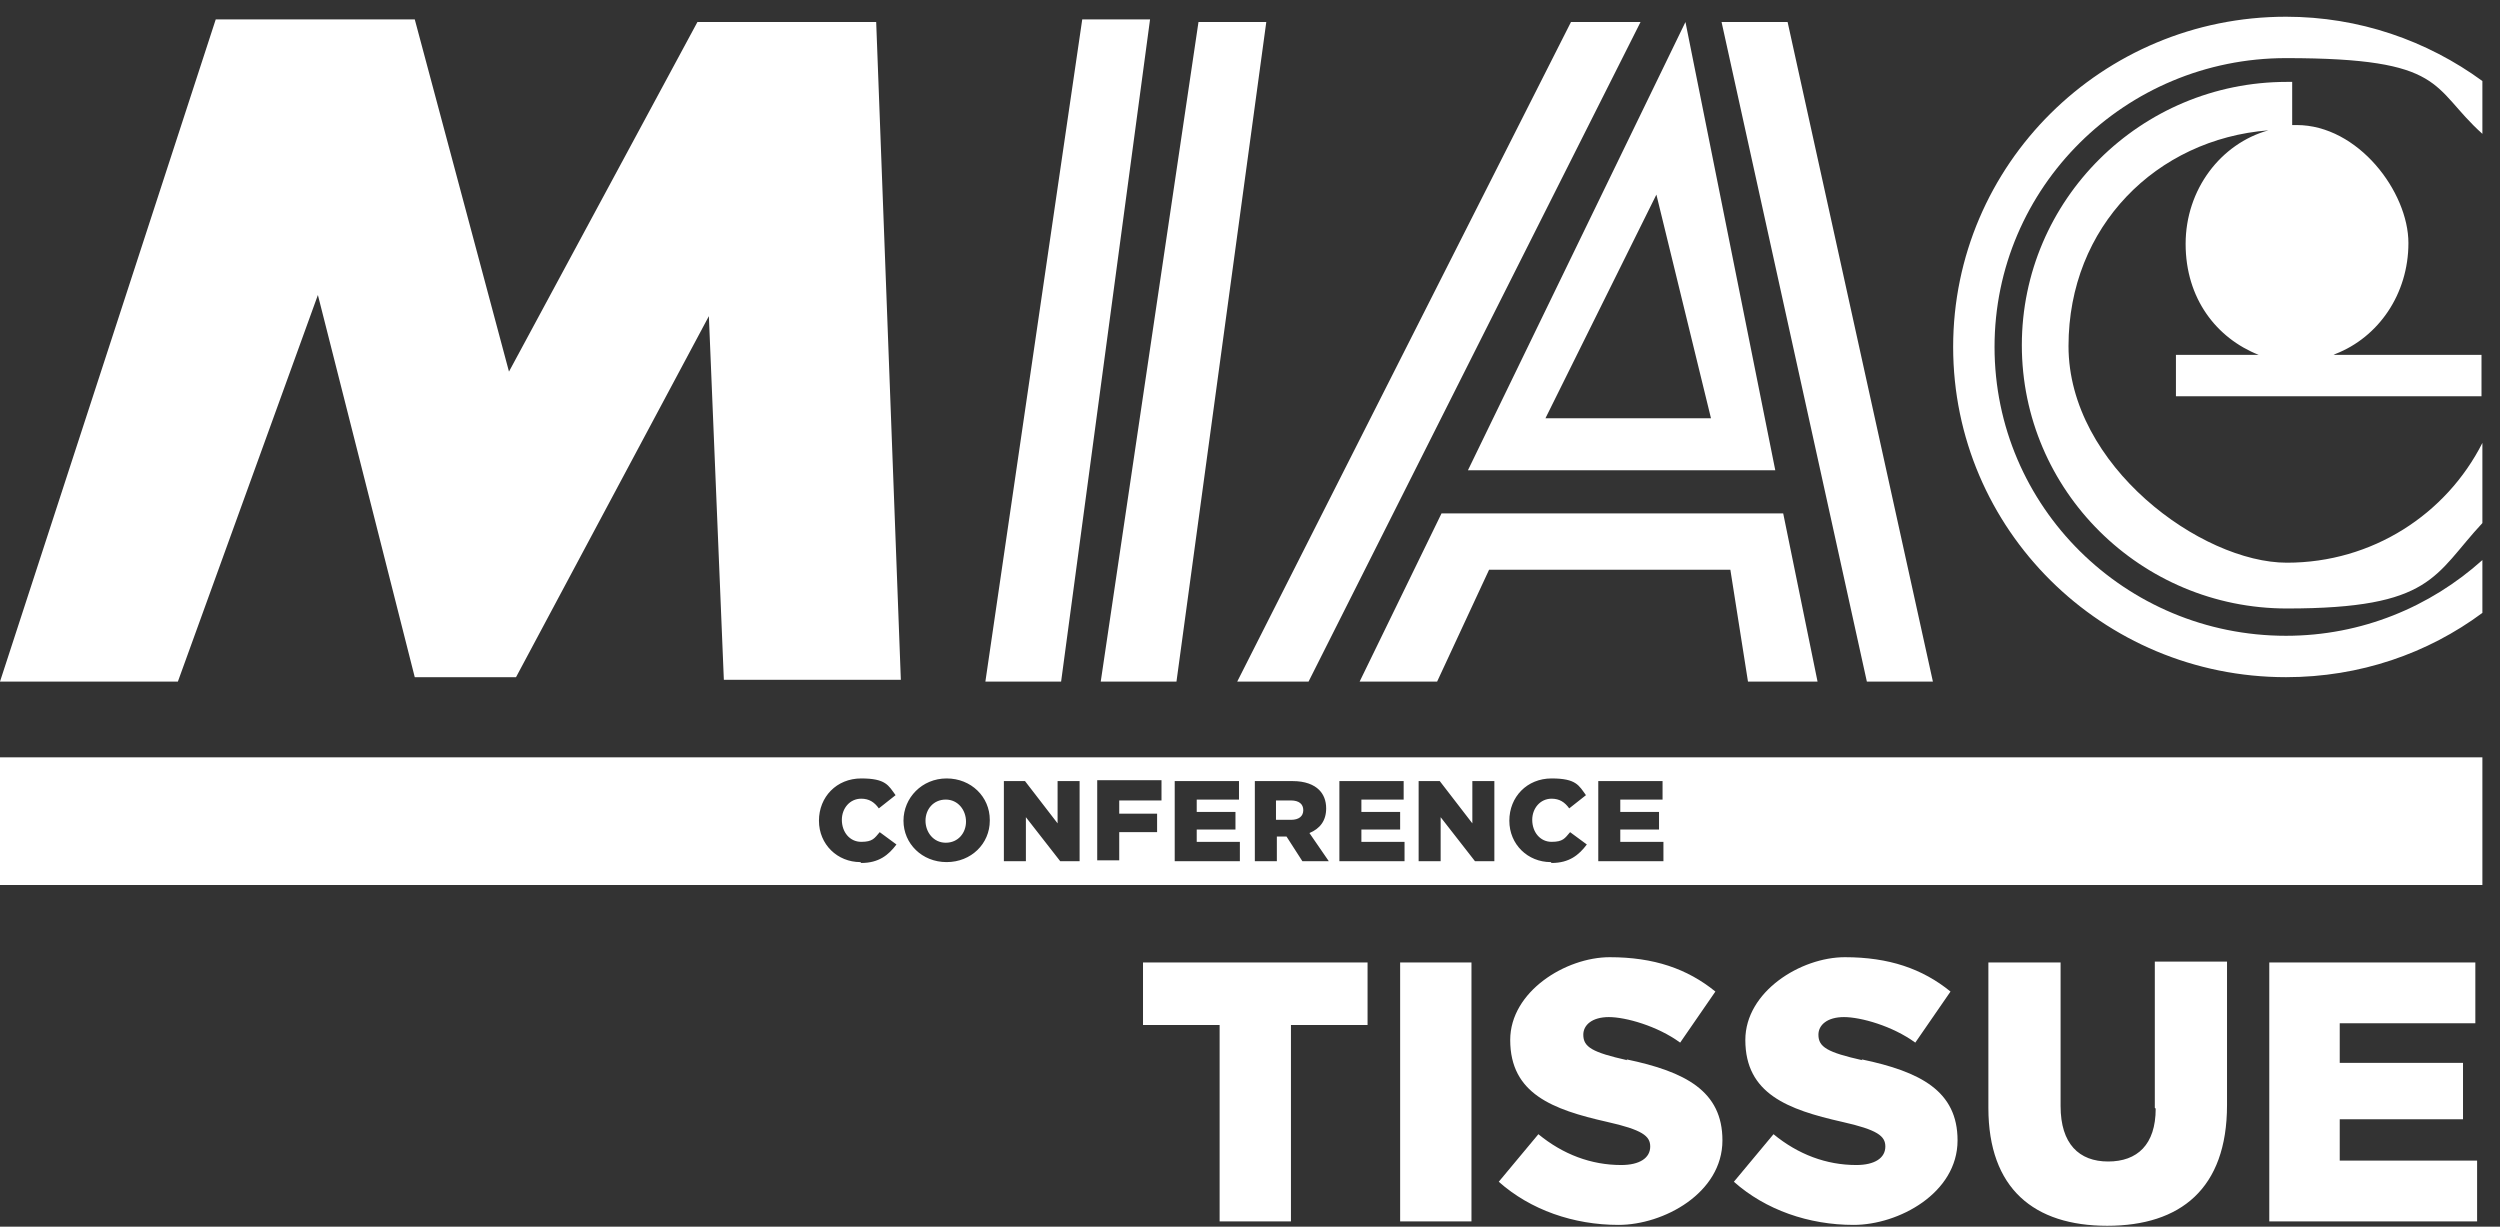 <?xml version="1.0" encoding="UTF-8"?>
<svg xmlns="http://www.w3.org/2000/svg" id="Livello_1" data-name="Livello 1" width="283.9" height="139.3" viewBox="0 0 283.9 139.3">
  <rect x="0" y="0" width="283.9" height="139.3" fill="#333333" stroke="none"/>
  <defs>
    <style>
      .cls-1 {
        fill: #fff;
      }
    </style>
  </defs>
  <polygon class="cls-1" points="148.6 77.4 186.3 2.5 178.4 2.5 140.5 77.4 148.6 77.4"></polygon>
  <path class="cls-1" d="M259.6,76.9c8.4,0,16.1-2.7,22.3-7.3v-6c-5.9,5.3-13.7,8.6-22.3,8.6-18.3,0-33.1-14.7-33.1-32.8s14.8-32.8,33.1-32.8,16.4,3.3,22.3,8.6v-6c-6.3-4.6-14-7.3-22.3-7.3-20.9,0-37.8,16.8-37.8,37.5s16.9,37.5,37.8,37.5Z"></path>
  <path class="cls-1" d="M201.6,53.4l-10.2-50.9-24.7,50.9h34.9ZM194.3,47.5h-18.8l12.6-25.4,6.2,25.4Z"></path>
  <polygon class="cls-1" points="154.4 77.4 163.2 77.4 169.1 64.7 196.5 64.7 198.5 77.4 206.4 77.4 202.5 58.3 163.7 58.3 154.4 77.4"></polygon>
  <polygon class="cls-1" points="219.5 77.4 203 2.5 195.5 2.5 212 77.4 219.5 77.4"></polygon>
  <path class="cls-1" d="M265.2,40.2c4.9-1.9,8.3-6.8,8.3-12.6s-5.7-13.4-12.7-13.4-.3,0-.5,0v-4.9c-.2,0-.4,0-.6,0-16.6,0-30.1,13.4-30.1,29.9s13.5,29.9,30.1,29.9,16.7-3.8,22.2-9.7v-9.1c-4.1,8.1-12.5,13.6-22.2,13.6s-24.8-11-24.8-24.6,10-23.5,22.7-24.5c-5.4,1.5-9.4,6.7-9.4,12.9s3.5,10.7,8.3,12.6h-9.4v4.7h34.7v-4.7h-16.8Z"></path>
  <polygon class="cls-1" points="130.6 2.2 122.9 2.2 111.9 77.4 120.5 77.4 130.6 2.2"></polygon>
  <polygon class="cls-1" points="133.6 77.4 143.8 2.5 136.1 2.5 125 77.4 133.6 77.4"></polygon>
  <polygon class="cls-1" points="36.1 33.5 47.1 76.9 58.6 76.9 80.5 35.9 82.2 77.2 102.3 77.2 99.5 2.5 79.2 2.5 57.8 42.2 47.1 2.2 24.5 2.2 0 77.4 20.2 77.4 36.1 33.5"></polygon>
  <path class="cls-1" d="M129.8,116.4h8.7v22.3h8.1v-22.3h8.7v-7.1h-25.5v7.1ZM159,138.7h8.1v-29.4h-8.1v29.4ZM184.8,120.4c-4-.9-5-1.5-5-2.9h0c0-1.1,1-2,2.9-2s5.5,1,8.1,2.9l4-5.8c-3.2-2.6-7-3.9-12-3.9s-11.3,3.9-11.3,9.4h0c0,6.1,4.8,7.9,11,9.3,4,.9,4.9,1.6,4.9,2.8h0c0,1.3-1.2,2.1-3.3,2.1-3.4,0-6.6-1.2-9.4-3.5l-4.5,5.4c3.6,3.2,8.5,4.9,13.6,4.9s11.8-3.6,11.8-9.6h0c0-5.6-4.2-7.8-10.9-9.2ZM211.5,120.4c-4-.9-5-1.5-5-2.9h0c0-1.1,1-2,2.9-2s5.5,1,8.1,2.9l4-5.8c-3.2-2.6-7-3.9-12-3.9s-11.3,3.9-11.3,9.4h0c0,6.1,4.8,7.9,11,9.3,4,.9,4.9,1.6,4.9,2.8h0c0,1.3-1.2,2.1-3.3,2.1-3.4,0-6.6-1.2-9.4-3.5l-4.5,5.4c3.6,3.2,8.5,4.9,13.6,4.9s11.8-3.6,11.8-9.6h0c0-5.6-4.2-7.8-10.9-9.2ZM244.8,125.9c0,4.1-2.1,6-5.4,6s-5.4-2-5.4-6.3v-16.3h-8.2v16.5c0,9.2,5.2,13.4,13.5,13.4s13.6-4.2,13.6-13.7v-16.3h-8.2v16.6ZM265.7,131.8v-4.7h14v-6.4h-14v-4.5h15.4v-6.9h-23.4v29.4h23.6v-6.9h-15.6Z"></path>
  <path class="cls-1" d="M0,86v14.5h281.9v-14.5H0ZM97.7,97.9c-2.6,0-4.7-2-4.7-4.7h0c0-2.7,2-4.8,4.8-4.8s3.1.8,3.9,1.9l-1.9,1.5c-.5-.7-1.1-1.1-2-1.1-1.3,0-2.2,1.1-2.2,2.4h0c0,1.4.9,2.5,2.2,2.5s1.5-.4,2.1-1.1l1.9,1.4c-.9,1.2-2,2.1-4,2.1ZM112.4,93.2c0,2.6-2.1,4.7-4.9,4.7s-4.9-2.1-4.9-4.7h0c0-2.6,2.1-4.8,4.9-4.8s4.9,2.1,4.9,4.7h0ZM122.6,97.8h-2.2l-3.9-5v5h-2.5v-9.1h2.4l3.7,4.8v-4.8h2.5v9.1ZM131.9,90.9h-4.8v1.5h4.3v2.1h-4.3v3.2h-2.5v-9.1h7.3v2.2ZM140.8,97.8h-7.4v-9.1h7.3v2.1h-4.8v1.4h4.4v2h-4.4v1.4h4.9v2.1ZM147.9,97.8l-1.8-2.8h-1.1v2.8h-2.5v-9.1h4.3c1.4,0,2.4.4,3,1,.5.5.8,1.2.8,2.1h0c0,1.4-.7,2.3-1.9,2.8l2.2,3.2h-2.9ZM159.5,97.8h-7.4v-9.1h7.3v2.1h-4.8v1.4h4.4v2h-4.4v1.4h4.9v2.1ZM169.7,97.8h-2.2l-3.9-5v5h-2.5v-9.1h2.4l3.7,4.8v-4.8h2.5v9.1ZM176.1,97.9c-2.6,0-4.7-2-4.7-4.7h0c0-2.7,2-4.8,4.8-4.8s3.1.8,3.9,1.9l-1.9,1.5c-.5-.7-1.1-1.1-2-1.1-1.3,0-2.2,1.1-2.2,2.4h0c0,1.4.9,2.5,2.2,2.5s1.5-.4,2.1-1.1l1.9,1.4c-.9,1.2-2,2.1-4,2.1ZM188.9,97.8h-7.4v-9.1h7.3v2.1h-4.8v1.4h4.4v2h-4.4v1.4h4.9v2.1ZM107.4,90.8c-1.4,0-2.3,1.1-2.3,2.4h0c0,1.3.9,2.5,2.3,2.5s2.3-1.1,2.3-2.4h0c0-1.3-.9-2.5-2.3-2.5ZM146.6,90.9h-1.7v2.2h1.7c.9,0,1.4-.4,1.4-1.1h0c0-.7-.5-1.1-1.4-1.1Z"></path>
</svg>
